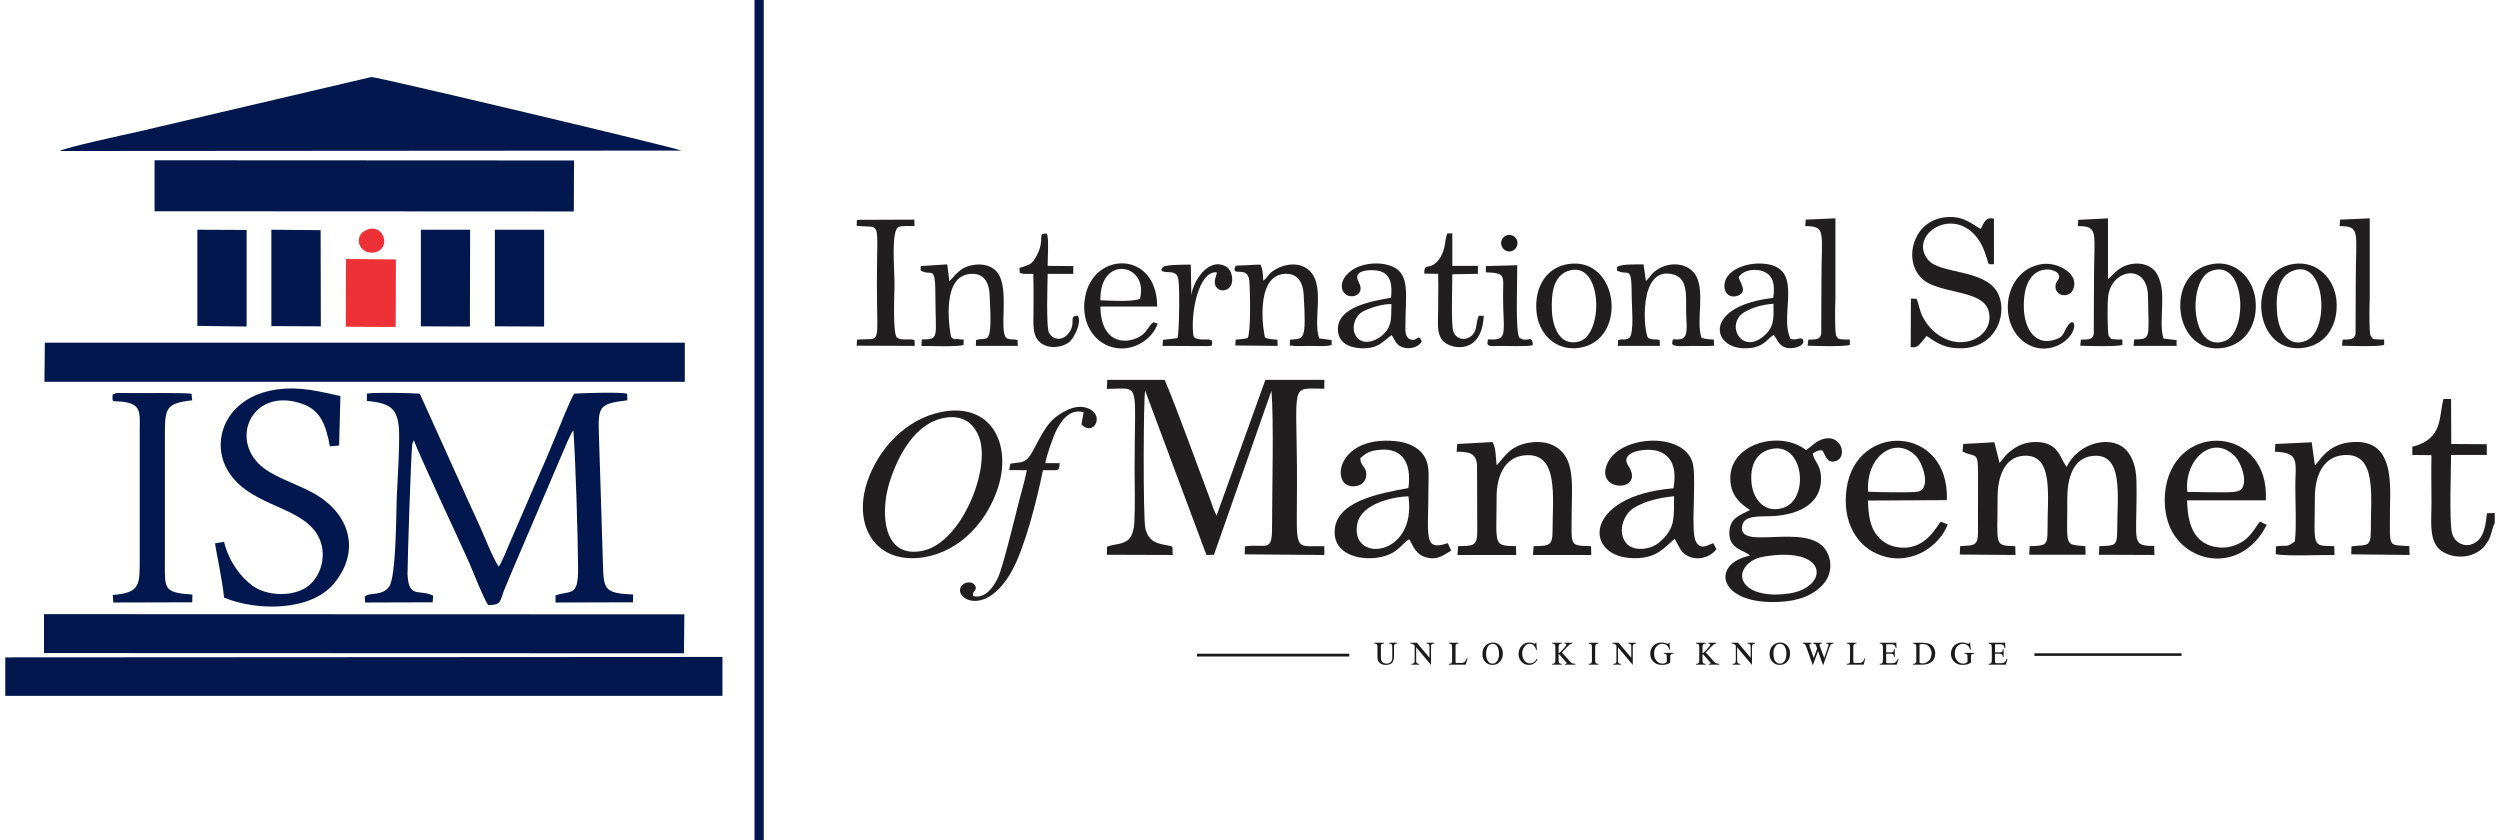 <?xml version="1.0" encoding="UTF-8"?>
<!DOCTYPE svg PUBLIC "-//W3C//DTD SVG 1.1//EN" "http://www.w3.org/Graphics/SVG/1.1/DTD/svg11.dtd">
<!-- Creator: CorelDRAW 2020 (64-Bit) -->
<svg xmlns="http://www.w3.org/2000/svg" xml:space="preserve" width="250px" height="84px" version="1.1" style="shape-rendering:geometricPrecision; text-rendering:geometricPrecision; image-rendering:optimizeQuality; fill-rule:evenodd; clip-rule:evenodd"
viewBox="0 0 115.73 39.05"
 xmlns:xlink="http://www.w3.org/1999/xlink"
 xmlns:xodm="http://www.corel.com/coreldraw/odm/2003">
 <defs>
  <style type="text/css">
   <![CDATA[
    .fil0 {fill:#01174D}
    .fil3 {fill:#1A1A1A}
    .fil5 {fill:#1A1A1A}
    .fil2 {fill:#201E1F}
    .fil1 {fill:#EC3237}
    .fil4 {fill:#1A1A1A;fill-rule:nonzero}
   ]]>
  </style>
 </defs>
 <g id="Layer_x0020_1">
  <g id="_2475161066656">
   <polygon class="fil0" points="0,32.35 33.34,32.35 33.34,30.54 0,30.56 "/>
   <polygon class="fil0" points="1.82,17.75 31.59,17.75 31.59,15.93 1.84,15.93 "/>
   <polygon class="fil0" points="1.8,30.36 31.55,30.37 31.57,28.56 1.8,28.55 "/>
   <path class="fil0" d="M2.53 7.02l28.9 -0.02c-0.2,-0.12 -14.19,-3.44 -14.41,-3.42l-10.88 2.55c-0.58,0.13 -3.33,0.72 -3.61,0.89z"/>
   <polygon class="fil0" points="6.94,9.82 26.43,9.83 26.44,7.46 6.94,7.45 "/>
   <path class="fil0" d="M16.81 18.64c1.14,0.1 1.48,0.37 1.5,1.54 0.01,0.94 -0.07,1.98 -0.11,2.92 -0.03,0.77 -0.02,3.7 -0.36,4.18 -0.2,0.27 -0.48,0.3 -0.79,0.34 -0.18,0.02 -0.22,0.02 -0.34,0.12l0.02 0.27 3.14 -0.01 0.02 -0.31c-0.64,-0.32 -1.13,0.16 -1.19,-0.98 -0.01,-0.19 0.16,-5.9 0.23,-6.1 0.04,-0.11 0.02,-0.07 0.07,-0.14 0.11,0.41 2.2,4.85 2.58,5.72 0.21,0.48 0.62,1.56 0.87,1.94 0.64,0 0.54,-0.2 0.75,-0.72 0.15,-0.36 0.3,-0.71 0.45,-1.07l2.26 -5.29c0.09,-0.2 0.36,-0.89 0.5,-1.04 0.1,1.33 0.21,4.91 0.22,6.43 0.01,1.35 -0.39,0.99 -1.05,1.24l0 0.33 3.6 -0.01 0.01 -0.36c-1.4,-0.07 -1.37,-0.24 -1.41,-1.57 -0.03,-0.97 -0.06,-1.95 -0.09,-2.92 -0.03,-0.96 -0.06,-1.9 -0.09,-2.86 -0.05,-1.4 -0.02,-1.52 1.32,-1.68l-0.01 -0.31c-0.33,-0.08 -2.03,-0.03 -2.46,0 -0.13,0.15 -0.74,1.67 -0.87,1.99 -0.27,0.67 -0.57,1.36 -0.87,2.04l-1.3 3.01c-0.09,0.2 -0.34,0.84 -0.47,1 -0.27,-0.38 -0.7,-1.5 -0.93,-1.99 -0.32,-0.69 -0.61,-1.33 -0.91,-2l-1.83 -4.05c-0.35,-0.03 -2.19,-0.07 -2.46,0l0 0.34z"/>
   <path class="fil0" d="M10.17 25.19l-0.42 0.07c0.01,0.16 0.35,1.73 0.42,2.52 1.5,0.63 4.01,0.65 5.1,-0.64 1.27,-1.52 0.77,-3.29 -0.99,-4.24 -0.66,-0.36 -1.65,-0.69 -2.2,-1.09 -1.74,-1.24 -0.68,-3.82 1.66,-3.06 0.9,0.29 1.16,0.96 1.35,2l0.43 -0.04 0.06 -2.3c-1,-0.21 -1.85,-0.46 -2.98,-0.3 -2.41,0.35 -3.12,2.48 -2.19,3.87 0.45,0.67 1.05,1.03 1.95,1.44 0.87,0.39 1.64,0.7 2.08,1.33 0.58,0.83 0.31,1.96 -0.33,2.47 -0.64,0.53 -1.9,0.52 -2.6,0.02 -0.58,-0.41 -1.12,-1.16 -1.34,-2.05z"/>
   <path class="fil0" d="M4.99 18.35c-0.02,0.39 -0.02,0.28 0.41,0.32 0.96,0.09 0.85,0.54 0.85,1.35l0 5.94c0,1.24 0.03,1.59 -1.25,1.7l0.02 0.35 3.67 -0.01 0.01 -0.36c-1.37,-0.09 -1.28,-0.27 -1.28,-1.57l0 -5.83c0,-1.26 0.03,-1.49 1.27,-1.63l-0.03 -0.3c-0.21,-0.07 -2.59,-0.02 -3.21,-0.04 -0.2,0 -0.31,-0.02 -0.46,0.08z"/>
   <polygon class="fil0" points="22.76,11.17 22.76,15.17 25.05,15.18 25.05,10.68 22.76,10.68 "/>
   <polygon class="fil0" points="12.37,15.16 14.67,15.17 14.66,10.7 12.37,10.68 "/>
   <polygon class="fil0" points="8.93,15.15 11.22,15.18 11.22,10.69 8.93,10.68 "/>
   <polygon class="fil0" points="19.32,15.17 21.6,15.18 21.61,10.68 19.32,10.68 "/>
   <polygon class="fil1" points="15.83,15.19 18.15,15.2 18.16,12.06 15.84,12.04 "/>
   <path class="fil1" d="M16.84 10.67c-0.74,0.27 -0.38,1.22 0.35,1.06 0.77,-0.18 0.41,-1.34 -0.35,-1.06z"/>
   <path class="fil2" d="M43.53 19.15c-1.67,0.33 -2.93,1.71 -3.45,3.22 -0.71,2.1 0.41,3.91 2.66,3.53 1.71,-0.3 2.92,-1.71 3.41,-3.23 0.66,-2.05 -0.34,-3.97 -2.62,-3.52zm0.01 0.3c-1.23,0.29 -2.01,1.65 -2.42,2.93 -0.46,1.41 -0.35,3.67 1.59,3.21 1.75,-0.42 3.1,-3.76 2.57,-5.24 -0.25,-0.69 -0.81,-1.12 -1.74,-0.9z"/>
   <path class="fil2" d="M51.21 18.08c1.6,-0.01 1.29,-0.45 1.29,3.67 0,0.81 0.03,1.68 -0.01,2.48 -0.01,0.37 -0.11,0.74 -0.32,0.89 -0.31,0.22 -0.65,0.16 -0.95,0.3l-0.01 0.37 3.06 0.01 -0.01 -0.38c-0.34,-0.16 -1.07,-0.01 -1.26,-0.86 -0.11,-0.5 -0.09,-6.09 -0.01,-6.4l2.85 7.64 0.35 -0.01 2.67 -7.62c0.12,1.32 0.03,4.65 0.03,6.33 0.01,1.22 -0.28,0.76 -1.26,0.9l-0.01 0.37 3.7 0.03 0 -0.41c-1.48,-0.02 -1.27,0.36 -1.27,-2.94 0,-4.78 -0.37,-4.38 1.27,-4.38l0 -0.41 -2.74 0 -2.27 6.31 -0.14 -0.31c-0.05,-0.15 -0.09,-0.26 -0.14,-0.4 -0.65,-1.72 -1.47,-4.02 -2.13,-5.6l-2.67 0 -0.02 0.42z"/>
   <path class="fil2" d="M83.71 20.92c-1.24,-0.98 -3.81,-0.26 -3.49,1.63 0.11,0.6 0.49,0.89 0.89,1.16 -0.46,0.24 -0.93,0.36 -0.96,1.01 -0.04,0.83 0.7,0.84 0.96,1.11 -1.86,0.38 -1.48,2.3 1.36,2.15 0.9,-0.04 1.6,-0.31 2.06,-0.84 0.55,-0.64 0.34,-1.61 -0.32,-1.95 -0.73,-0.37 -1.8,-0.2 -2.65,-0.21 -0.46,0 -0.97,-0.08 -0.79,-0.62 0.12,-0.37 0.7,-0.35 1.11,-0.36 1.27,0 2.58,-0.45 2.53,-1.82 -0.02,-0.6 -0.34,-0.74 -0.38,-1.1 0.13,-0.07 0.22,-0.17 0.44,-0.14 0.16,0.22 0.21,0.61 0.61,0.5 0.6,-0.17 0.28,-1.36 -0.66,-1 -0.31,0.12 -0.48,0.35 -0.71,0.48zm-1.65 4.91c-0.4,0.05 -0.72,0.11 -0.99,0.34 -0.8,0.67 -0.11,1.71 1.86,1.42 1.77,-0.26 1.9,-2.09 -0.87,-1.76zm0.01 -4.95c-0.7,0.17 -0.99,0.8 -0.88,1.66 0.1,0.7 0.61,1.32 1.43,1.08 1.28,-0.36 1.01,-3.12 -0.55,-2.74z"/>
   <path class="fil2" d="M91.02 20.64l-0.03 0.35c0.81,0.4 0.72,-0.29 0.72,2.27 0,0.49 -0.01,0.97 0,1.46 0,0.7 -0.21,0.62 -0.83,0.67l-0.02 0.39 2.59 0.02 -0.01 -0.41c-1.01,-0.03 -0.82,0 -0.82,-2.29 0,-0.91 0.31,-1.84 1.19,-1.91 1.45,-0.12 1.12,1.89 1.13,3.47 0.01,0.74 -0.13,0.7 -0.83,0.73l-0.02 0.4 2.62 0 -0.01 -0.4c-1.02,-0.09 -0.83,0.07 -0.84,-2.24 0,-0.9 0.26,-1.84 1.14,-1.95 1.5,-0.19 1.18,1.84 1.18,3.46 0,0.75 -0.12,0.7 -0.83,0.73l-0.02 0.4 2.58 0.01 -0.01 -0.42c-1.06,0 -0.82,-0.16 -0.82,-2.44 0,-0.77 0.01,-1.33 -0.37,-1.88 -0.63,-0.92 -2.33,-0.54 -2.88,0.65l-0.14 -0.22c-0.26,-0.55 -0.51,-0.97 -1.39,-0.94 -0.41,0.02 -0.73,0.16 -1,0.36 -0.36,0.26 -0.36,0.37 -0.59,0.61l-0.24 -0.96 -1.45 0.08z"/>
   <path class="fil2" d="M77.55 22.7c-4.23,0.35 -4.2,3.24 -1.82,3.25 1.07,0 1.37,-0.48 1.88,-0.9 0.23,0.4 0.3,0.72 0.76,0.86 0.52,0.15 0.97,-0.1 1.18,-0.38l-0.15 -0.28c-0.31,0.11 -0.57,0.32 -0.8,-0.06 -0.26,-0.42 0.01,-2.64 -0.13,-3.54 -0.24,-1.56 -3.26,-1.48 -3.95,-0.19 -0.76,1.44 1.77,1.47 0.93,0.19 -0.44,-0.67 0.85,-0.85 1.38,-0.68 0.7,0.23 0.87,0.87 0.72,1.73zm0.03 0.37c-0.68,0.06 -1.39,0.24 -1.87,0.54 -0.48,0.29 -0.82,1.18 -0.3,1.7 0.2,0.2 0.57,0.25 0.93,0.17 0.35,-0.08 0.54,-0.24 0.74,-0.44 0.55,-0.56 0.49,-1.04 0.5,-1.97z"/>
   <path class="fil2" d="M62.99 21.3c0.25,-0.2 0.35,-0.31 0.74,-0.37 1.12,-0.18 1.67,0.46 1.5,1.76 -1.38,0.25 -3.46,0.62 -3.43,2.08 0.03,1.27 1.84,1.4 2.67,0.94 0.38,-0.21 0.51,-0.47 0.79,-0.64 0.13,0.16 0.14,0.3 0.29,0.49 0.1,0.14 0.24,0.27 0.47,0.34 0.59,0.18 0.87,-0.13 1.2,-0.3l-0.16 -0.35c-1.15,0.39 -0.9,-0.29 -0.9,-2.53 0,-0.62 0.08,-1.13 -0.24,-1.58 -0.22,-0.32 -0.68,-0.57 -1.26,-0.63 -2.98,-0.31 -3.1,2.46 -1.76,2.06 0.22,-0.06 0.39,-0.28 0.37,-0.55 -0.02,-0.36 -0.25,-0.31 -0.28,-0.72zm2.24 1.77c-0.74,0.03 -2.16,0.34 -2.37,1.25 -0.41,1.88 2.78,1.61 2.37,-1.25z"/>
   <path class="fil2" d="M90.3 24.38l-0.32 -0.13c-0.18,0.16 -0.73,1.46 -2.11,1.17 -0.47,-0.09 -0.82,-0.42 -0.99,-0.73 -0.23,-0.4 -0.27,-0.92 -0.29,-1.42l3.67 -0.02c0.13,-3.5 -4.22,-3.66 -4.66,-0.54 -0.22,1.55 0.48,2.73 1.6,3.11 1.45,0.51 2.75,-0.48 3.1,-1.44zm-3.7 -1.52c0.39,0.02 1.97,0.05 2.29,0 0.67,-0.12 0.25,-1.32 -0.05,-1.64 -0.95,-1.01 -2.36,-0.02 -2.24,1.64z"/>
   <path class="fil2" d="M105.13 24.4l-0.31 -0.15c-0.15,0.14 -0.36,0.61 -0.76,0.89 -0.35,0.24 -0.83,0.39 -1.35,0.28 -0.97,-0.2 -1.26,-1.05 -1.28,-2.16l3.66 0c0.18,-3.45 -4.16,-3.73 -4.66,-0.56 -0.11,0.72 0,1.46 0.3,2.01 0.89,1.6 3.31,1.85 4.4,-0.31zm-3.69 -1.53c0.49,-0.01 1.91,0.06 2.29,-0.02 0.66,-0.13 0.24,-1.31 -0.06,-1.62 -1.04,-1.1 -2.4,0.14 -2.23,1.64z"/>
   <path class="fil2" d="M67.5 20.64l-0.03 0.36c0.53,0.01 0.9,0.03 0.95,0.6l0.01 3.12c0,0.7 -0.24,0.65 -0.89,0.67l-0.03 0.41 2.73 0 -0.01 -0.41c-1.07,-0.03 -0.91,0.01 -0.9,-2.3 0,-0.98 0.39,-1.83 1.28,-1.92 1.63,-0.18 1.32,1.94 1.32,3.49 0.01,0.73 -0.19,0.72 -0.88,0.73l-0.03 0.41 2.71 0 -0.01 -0.41c-1.05,-0.03 -0.9,0.01 -0.9,-1.65 0,-0.79 0.1,-1.72 -0.21,-2.38 -0.28,-0.58 -0.89,-0.92 -1.77,-0.78 -0.93,0.15 -1.17,0.72 -1.51,1.05 -0.04,-0.34 -0.03,-0.81 -0.19,-1.08l-1.64 0.09z"/>
   <path class="fil2" d="M105.53 20.64l-0.02 0.36c1.18,0.03 0.95,0.5 0.95,1.61 0,0.76 0.06,1.83 -0.02,2.56 -0.45,0.33 -0.34,0.14 -0.88,0.23l-0.01 0.36c0.41,0.11 2.17,0.03 2.73,0.04l-0.01 -0.41c-1.06,-0.03 -0.92,0.1 -0.9,-2.29 0,-0.84 0.3,-1.84 1.3,-1.94 1.61,-0.16 1.29,1.89 1.3,3.5 0,0.83 -0.2,0.64 -0.9,0.74l-0.01 0.37 2.71 0.03 -0.01 -0.41c-1.02,-0.08 -0.9,0.14 -0.9,-1.65 0,-1.15 0.28,-3.51 -1.98,-3.16 -0.35,0.05 -0.68,0.21 -0.9,0.39 -0.36,0.3 -0.45,0.52 -0.61,0.66l-0.15 -1.07 -1.69 0.08z"/>
   <path class="fil2" d="M72.69 12.27c-1.02,0.14 -1.6,1.04 -1.51,2.19 0.08,1.03 0.87,1.88 2,1.71 2.26,-0.35 1.85,-4.22 -0.49,-3.9zm0.05 0.3c-0.75,0.19 -0.88,1.01 -0.84,1.89 0.04,0.78 0.38,1.64 1.25,1.42 1.17,-0.3 1.11,-3.71 -0.41,-3.31z"/>
   <path class="fil2" d="M102.57 12.28c-2.27,0.43 -1.76,4.34 0.61,3.88 0.97,-0.19 1.57,-1.09 1.42,-2.28 -0.13,-0.96 -0.93,-1.81 -2.03,-1.6zm-0.03 0.32c-1.12,0.42 -0.95,3.86 0.65,3.25 1.09,-0.42 0.97,-3.87 -0.65,-3.25z"/>
   <path class="fil2" d="M106.38 12.27c-2.26,0.33 -1.89,4.3 0.53,3.89 0.97,-0.16 1.57,-1.05 1.46,-2.22 -0.1,-0.99 -0.9,-1.83 -1.99,-1.67zm-0.09 0.34c-0.71,0.32 -0.74,1.29 -0.67,2.02 0.07,0.71 0.48,1.56 1.34,1.21 1.13,-0.46 0.92,-3.93 -0.67,-3.23z"/>
   <path class="fil2" d="M88.85 13.89l-0.26 -0.01 -0.01 2.26c0.36,0.02 0.32,-0.03 0.74,-0.52 0.49,0.33 0.86,0.6 1.69,0.57 1.64,-0.08 2.12,-1.77 1.57,-2.65 -0.65,-1.03 -2.65,-0.8 -3.19,-1.46 -0.9,-1.08 0.96,-2.44 2.15,-1.18 0.3,0.32 0.46,0.71 0.59,1.14 0.08,0.28 0.04,0.25 0.32,0.24l0 -2.12c-0.25,-0.02 -0.37,-0.07 -0.61,0.48 -0.41,-0.19 -0.79,-0.66 -1.73,-0.53 -0.65,0.1 -1.1,0.5 -1.31,1.01 -0.29,0.69 -0.14,1.39 0.28,1.81 0.75,0.76 2.84,0.5 3.12,1.52 0.19,0.71 -0.3,1.23 -0.84,1.39 -0.94,0.28 -1.82,-0.34 -2.21,-1.09 -0.16,-0.29 -0.18,-0.6 -0.3,-0.86z"/>
   <path class="fil2" d="M115.73 24.32l0 -0.47 -0.36 0.01c-0.06,0.53 -0.12,1.04 -0.48,1.32 -0.46,0.35 -1.04,0.09 -1.15,-0.42 -0.13,-0.58 -0.04,-2.86 -0.04,-3.61l1.66 0 0 -0.5 -1.65 -0.01 -0.01 -2.09 -0.35 0c-0.23,0.76 0.02,1.85 -1.45,2.22l0 0.38 0.89 0.01c-0.02,0.75 0,1.52 0,2.26 0,0.69 -0.11,1.53 0.27,2.01 0.32,0.4 1.11,0.6 1.74,0.3 0.29,-0.14 0.44,-0.29 0.6,-0.54 0.19,-0.3 0.19,-0.61 0.33,-0.87z"/>
   <path class="fil2" d="M64.42 13.84c-0.97,0.17 -2.49,0.45 -2.47,1.48 0.01,0.6 0.51,0.85 1.09,0.87 0.83,0.02 0.97,-0.31 1.41,-0.61 0.18,0.25 0.2,0.49 0.57,0.58 0.36,0.1 0.75,-0.08 0.83,-0.3 -0.19,-0.4 -0.19,0.06 -0.55,-0.09 -0.24,-0.1 -0.21,-0.42 -0.21,-0.66 0,-1.44 0.27,-2.47 -0.77,-2.78 -0.49,-0.15 -1.09,-0.09 -1.51,0.11 -0.32,0.15 -0.82,0.57 -0.64,1.06 0.2,0.5 1.12,0.28 0.75,-0.38 -0.37,-0.66 0.78,-0.59 1.01,-0.51 0.47,0.16 0.56,0.63 0.49,1.23zm0.02 0.3c-0.39,-0.03 -1.06,0.19 -1.36,0.36 -0.37,0.22 -0.56,0.87 -0.21,1.22 0.36,0.38 0.99,0.05 1.23,-0.21 0.38,-0.4 0.32,-0.74 0.34,-1.37z"/>
   <path class="fil2" d="M80.58 12.89c0.21,-0.35 0.82,-0.44 1.22,-0.24 0.41,0.2 0.47,0.62 0.39,1.2 -3.2,0.36 -2.9,2.29 -1.39,2.34 0.3,0.01 0.59,-0.03 0.82,-0.16 0.28,-0.15 0.36,-0.32 0.59,-0.46 0.18,0.21 0.23,0.54 0.66,0.61 0.29,0.04 0.86,-0.1 0.69,-0.42 -0.17,-0.09 -0.23,0.07 -0.56,0 -0.6,-1.17 0.79,-3.51 -1.49,-3.51 -0.73,0.01 -1.49,0.35 -1.58,0.92 -0.07,0.41 0.21,0.73 0.63,0.57 0.44,-0.18 0.1,-0.57 0.02,-0.85zm1.62 1.23c-0.5,0.04 -0.96,0.16 -1.35,0.39 -0.94,0.57 -0.08,2.11 1.01,1.01 0.38,-0.38 0.35,-0.78 0.34,-1.4z"/>
   <path class="fil2" d="M96.37 10.22l-0.02 0.29c0.99,0.01 0.75,0.26 0.75,2.55l-0.01 2.47c-0.07,0.3 -0.32,0.24 -0.6,0.26l-0.03 0.28c0.2,0.01 1.75,0.06 1.96,-0.04 -0.01,-0.35 0.07,-0.22 -0.28,-0.25 -0.24,-0.03 -0.23,0.03 -0.36,-0.18 -0.06,-0.24 -0.06,-1.52 -0.02,-1.83 0.15,-1.26 1.82,-1.57 1.85,-0.01 0.04,2.04 0.14,2 -0.64,2.02l-0.03 0.3 2 0 0 -0.27 -0.61 -0.07c-0.26,-0.89 0.21,-2.2 -0.33,-3.05 -0.2,-0.31 -0.64,-0.52 -1.19,-0.41 -0.63,0.13 -0.83,0.54 -1.06,0.69l0 -2.82 -1.38 0.07z"/>
   <path class="fil2" d="M108.54 10.21l-0.02 0.3c0.99,0.01 0.75,0.26 0.75,2.55l-0.01 2.47c-0.07,0.3 -0.32,0.24 -0.6,0.26l-0.03 0.28c0.2,0.01 1.75,0.06 1.96,-0.04 -0.01,-0.35 0.07,-0.22 -0.28,-0.25 -0.24,-0.03 -0.23,0.03 -0.35,-0.18 -0.02,-0.04 -0.03,-0.12 -0.03,-0.22l-0.01 0 0 -0.06c-0.02,-0.41 -0.02,-1.08 0,-1.42l0 -3.75 -1.38 0.06z"/>
   <path class="fil2" d="M53.57 15.04l-0.2 -0.06c-0.19,0.13 -0.27,0.41 -0.53,0.6 -0.63,0.46 -1.91,0.47 -1.93,-1.33l2.64 0c-0.01,-2.63 -2.98,-2.57 -3.35,-0.44 -0.2,1.09 0.32,1.97 1.08,2.27 1.03,0.41 2.07,-0.3 2.29,-1.04zm-2.66 -1.08c0.47,0.02 1.51,0.08 1.84,-0.07 0.42,-1.64 -1.88,-2.08 -1.84,0.07z"/>
   <path class="fil2" d="M46.72 21.56l-0.05 0.29 0.82 0.01c-0.1,0.52 -0.29,1.14 -0.42,1.67 -0.16,0.64 -0.7,2.84 -0.91,3.3 -0.18,0.4 -0.59,1.03 -1.16,0.88 -0.09,-0.23 0.24,-0.26 0.07,-0.51 -0.11,-0.17 -0.42,-0.16 -0.56,-0.02 -0.59,0.53 1,1.67 2.28,-0.63 0.61,-1.09 1.17,-3.31 1.45,-4.69 0.77,-0.02 0.74,0.09 0.78,-0.33l-0.67 0c0.06,-0.37 0.36,-1.22 0.52,-1.54 0.21,-0.4 0.6,-1.02 1.26,-0.82l-0.1 0.56c0.53,0.57 1.09,-0.37 0.37,-0.72 -0.59,-0.29 -1.26,0.14 -1.58,0.39 -0.64,0.51 -0.95,1.56 -1.28,1.9 -0.24,0.26 -0.44,0.17 -0.82,0.26z"/>
   <path class="fil2" d="M74.93 12.41l-0.01 0.16c0.54,0.31 0.69,-0.36 0.69,1.24 0,0.43 0.12,1.61 -0.1,1.89 -0.23,0.14 -0.31,0.04 -0.53,0.11l-0.02 0.27 1.96 0 -0.01 -0.27c-0.2,-0.07 -0.31,0.02 -0.53,-0.1 -0.21,-0.17 -0.51,-3.45 1.2,-2.94 0.62,0.19 0.56,0.94 0.56,1.64 0,0.69 0.14,1.25 -0.24,1.35 -0.37,0.08 -0.37,-0.12 -0.41,0.21 0.03,0.18 0.66,0.11 0.94,0.11 0.33,0 0.68,0.02 1.01,-0.01l-0.01 -0.28c-0.21,-0.01 -0.41,-0.03 -0.57,-0.08 -0.29,-0.77 0.22,-2.28 -0.34,-3.01 -0.41,-0.52 -1.26,-0.54 -1.83,-0.09 -0.22,0.18 -0.23,0.29 -0.42,0.45l-0.11 -0.77c-0.34,0.01 -0.99,-0.03 -1.23,0.12z"/>
   <path class="fil2" d="M42.56 12.37l-0.01 0.2c0.51,0.32 0.69,-0.35 0.69,1.19 0,1.93 0.21,2.02 -0.63,2.02l-0.02 0.3c0.26,0 1.75,0.06 1.96,-0.05 -0.01,-0.36 0.08,-0.21 -0.22,-0.26 -0.22,-0.03 -0.19,0.06 -0.36,-0.1 -0.01,-0.02 -0.56,-2.76 0.84,-2.93 0.67,-0.08 0.92,0.36 0.95,0.96 0.14,2.56 -0.1,1.92 -0.63,2.11l-0.01 0.27 1.95 0 -0.01 -0.27c-0.2,-0.07 -0.31,0.02 -0.53,-0.1 -0.34,-0.4 0.16,-2.24 -0.39,-3.02 -0.23,-0.32 -0.7,-0.48 -1.25,-0.35 -0.54,0.12 -0.71,0.46 -1,0.73l-0.1 -0.78 -1.23 0.08z"/>
   <path class="fil2" d="M57.76 15.71c-0.15,0.05 -0.36,0.06 -0.56,0.08l-0.02 0.27 1.97 0.02 -0.01 -0.29c-0.22,-0.01 -0.42,-0.03 -0.57,-0.09 -0.08,-0.19 -0.49,-2.78 0.82,-2.96 0.66,-0.09 0.94,0.36 0.97,0.96 0.13,2.2 0.01,2.03 -0.63,2.09l-0.02 0.27c0.32,0.05 0.65,0.02 0.96,0.02 0.31,0 0.82,0.04 0.99,-0.05l0 -0.22 -0.58 -0.08c-0.29,-0.83 0.24,-2.31 -0.36,-3.05 -0.43,-0.54 -1.27,-0.47 -1.83,-0.05 -0.19,0.14 -0.26,0.34 -0.41,0.41 -0.01,-0.24 -0.02,-0.55 -0.13,-0.74 -0.21,0 -0.42,0.02 -0.63,0.03 -0.45,0.03 -0.53,-0.04 -0.57,0.14 -0.07,0.39 0.64,-0.16 0.69,0.65 0.03,0.5 0.07,2.28 -0.08,2.59z"/>
   <path class="fil2" d="M39.58 10.5c1.18,0.12 0.94,-0.4 0.94,2.67 0,3.03 0.24,2.52 -0.92,2.62l-0.02 0.28 2.7 0.01 -0.01 -0.27c-0.28,-0.09 -0.56,0.05 -0.81,-0.11 -0.22,-0.17 -0.12,-2.11 -0.12,-2.48 0,-0.7 -0.17,-2.51 0.19,-2.67 0.15,-0.06 0.56,-0.04 0.74,-0.04l-0.01 -0.3 -2.67 0.01 -0.01 0.28z"/>
   <path class="fil2" d="M54.49 15.72l-0.67 0.08 -0.02 0.28 2.07 0.01c0.37,-0.04 0.16,0.03 0.24,-0.12 -0.03,-0.19 0.02,-0.12 -0.13,-0.18 -0.11,-0.04 -0.61,0.07 -0.74,-0.16 -0.16,-0.95 0.21,-3.06 1.08,-2.97 0,0.17 -0.15,0.35 -0.07,0.6 0.07,0.2 0.32,0.31 0.55,0.19 0.38,-0.19 0.26,-0.89 -0.05,-1.06 -0.83,-0.46 -1.55,0.72 -1.61,1.34l-0.03 -1.43c-0.22,0.01 -1.15,-0.01 -1.28,0.11 -0.29,0.27 0.24,0.23 0.39,0.25 0.21,0.04 0.29,0.14 0.32,0.37 0.06,0.38 0.04,2.46 -0.05,2.69z"/>
   <path class="fil2" d="M47.16 12.68c0.16,0.08 0.4,0.05 0.63,0.05 0.02,0.57 0.01,1.16 0.01,1.73 0,0.57 -0.07,1.13 0.3,1.45 0.36,0.32 0.98,0.27 1.34,0.01 0.25,-0.19 0.6,-0.9 0.43,-1.24 -0.5,-0.01 -0.02,0.35 -0.48,0.86 -0.29,0.33 -0.72,0.25 -0.88,-0.1 -0.12,-0.28 -0.06,-2.24 -0.05,-2.71l1.19 0 0 -0.36 -1.19 -0.01c-0.01,-0.33 0.07,-1.28 -0.04,-1.5 -0.49,-0.02 -0.05,0.22 -0.47,1.02 -0.24,0.45 -0.34,0.4 -0.62,0.52 -0.25,0.1 -0.17,-0.06 -0.17,0.28z"/>
   <path class="fil2" d="M65.97 12.72l0.64 0.01c0.02,0.57 0,1.16 0,1.73 0,0.58 -0.09,1.1 0.28,1.44 0.39,0.35 1.76,0.57 1.84,-1.22l-0.23 0c-0.16,0.38 -0.05,0.7 -0.35,0.94 -0.33,0.26 -0.74,0.12 -0.84,-0.24 -0.1,-0.35 -0.04,-2.12 -0.04,-2.63l1.19 -0.02 0 -0.37 -1.19 0 0 -1.51 -0.23 0c-0.13,0.25 -0.06,0.7 -0.33,1.12 -0.45,0.7 -0.77,0.16 -0.74,0.75z"/>
   <path class="fil2" d="M94.67 12.28c-1.7,0.26 -2.07,2.59 -0.89,3.56 1.06,0.86 2.33,0.02 2.4,-0.65 0.02,-0.18 -0.08,-0.33 -0.27,-0.09 -0.25,0.33 -0.16,0.59 -0.73,0.72 -0.86,0.21 -1.31,-0.59 -1.34,-1.47 -0.07,-2.16 1.4,-1.94 1.6,-1.62 0.13,0.22 -0.08,0.29 -0.12,0.5 -0.1,0.5 0.56,0.67 0.78,0.28 0.4,-0.71 -0.63,-1.36 -1.43,-1.23z"/>
   <path class="fil2" d="M68.83 12.66c0.95,0.03 0.8,0.16 0.8,1.1 0,1.51 0.21,1.98 -0.39,2.02 -0.37,0.02 -0.3,-0.09 -0.34,0.19 0.03,0.16 0.31,0.12 0.46,0.11 0.43,0 1.35,0.04 1.65,-0.03 -0.01,-0.55 -0.25,-0.08 -0.62,-0.35 -0.2,-0.24 -0.09,-2.81 -0.1,-3.37l-1.46 0.04 0 0.29z"/>
   <path class="fil3" d="M69.92 10.92c0.21,0 0.38,0.17 0.38,0.38 0,0.21 -0.17,0.39 -0.38,0.39 -0.21,0 -0.38,-0.18 -0.38,-0.39 0,-0.21 0.17,-0.38 0.38,-0.38z"/>
   <path class="fil2" d="M83.7 10.21l-0.02 0.3c0.99,0.01 0.75,0.26 0.75,2.55l-0.01 2.47c-0.07,0.3 -0.32,0.24 -0.6,0.26l-0.03 0.28c0.2,0.01 1.75,0.06 1.96,-0.04 -0.01,-0.35 0.07,-0.22 -0.28,-0.25 -0.24,-0.03 -0.23,0.03 -0.36,-0.18 -0.01,-0.04 -0.02,-0.12 -0.03,-0.22l0 0 0 -0.06c-0.02,-0.41 -0.02,-1.08 0,-1.42l0 -3.75 -1.38 0.06z"/>
   <polygon class="fil0" points="35.26,0 34.83,0 34.83,39.05 35.26,39.05 "/>
   <path class="fil4" d="M64.56 30.1l0 0.42c0,0.08 -0.01,0.14 -0.03,0.18 -0.02,0.08 -0.07,0.13 -0.14,0.17 -0.07,0.03 -0.14,0.04 -0.21,0.04 -0.13,0 -0.23,-0.03 -0.3,-0.11 -0.05,-0.04 -0.07,-0.09 -0.08,-0.15 -0.01,-0.02 -0.01,-0.07 -0.01,-0.13l0 -0.42c0,-0.06 0,-0.09 -0.01,-0.11 -0.01,-0.04 -0.06,-0.07 -0.12,-0.07l-0.02 0 0 -0.04 0.45 0 0 0.04 -0.01 0c-0.05,0 -0.08,0.01 -0.1,0.03 -0.02,0.02 -0.03,0.04 -0.03,0.06 0,0.02 0,0.04 0,0.09l0 0.42c0,0.06 0,0.11 0.01,0.14 0.01,0.06 0.04,0.11 0.08,0.14 0.05,0.03 0.11,0.05 0.17,0.05 0.06,0 0.11,-0.01 0.15,-0.04 0.06,-0.03 0.09,-0.08 0.11,-0.14 0.01,-0.02 0.01,-0.08 0.01,-0.16l0 -0.41c0,-0.06 0,-0.09 -0.01,-0.11 -0.01,-0.04 -0.05,-0.07 -0.12,-0.07l-0.01 0 0 -0.04 0.36 0 0 0.04 -0.01 0c-0.04,0 -0.08,0.01 -0.1,0.03 -0.01,0.02 -0.02,0.04 -0.03,0.06 0,0.02 0,0.04 0,0.09zm1.72 0.81l-0.69 -0.82 0 0.59c0,0.06 0,0.09 0.01,0.11 0.01,0.04 0.05,0.07 0.12,0.07l0.01 0 0 0.04 -0.36 0 0 -0.04 0.02 0c0.04,0 0.07,-0.01 0.09,-0.03 0.02,-0.02 0.03,-0.04 0.04,-0.06 0,-0.02 0,-0.04 0,-0.09l0 -0.67c-0.03,-0.04 -0.07,-0.06 -0.11,-0.08 -0.02,-0.01 -0.05,-0.01 -0.09,-0.01l0 -0.04 0.3 0 0.59 0.7 0 -0.48c0,-0.06 0,-0.09 -0.01,-0.11 -0.01,-0.04 -0.05,-0.07 -0.12,-0.07l-0.01 0 0 -0.04 0.36 0 0 0.04 -0.02 0c-0.04,0 -0.07,0.01 -0.1,0.03 -0.01,0.02 -0.02,0.04 -0.03,0.06 0,0.02 0,0.04 0,0.09l0 0.81zm1.7 -0.3l-0.09 0.29 -0.78 0 0 -0.04 0.02 0c0.04,0 0.07,-0.01 0.1,-0.03 0.01,-0.02 0.02,-0.04 0.03,-0.06 0,-0.02 0,-0.04 0,-0.09l0 -0.58c0,-0.06 0,-0.09 -0.01,-0.11 -0.01,-0.04 -0.06,-0.07 -0.12,-0.07l-0.02 0 0 -0.04 0.45 0 0 0.04 -0.01 0c-0.05,0 -0.08,0.01 -0.1,0.03 -0.02,0.02 -0.03,0.04 -0.03,0.06 0,0.02 0,0.04 0,0.09l0 0.61c0,0.04 0,0.07 0,0.08 0.01,0.01 0.02,0.02 0.03,0.03 0.01,0 0.03,0 0.06,0l0.1 0c0.08,0 0.13,0 0.16,-0.01 0.08,-0.02 0.13,-0.09 0.16,-0.2l0.05 0zm1.18 -0.74c0.08,0 0.16,0.02 0.24,0.07 0.14,0.1 0.22,0.25 0.22,0.44 0,0.16 -0.05,0.29 -0.15,0.39 -0.04,0.05 -0.09,0.08 -0.15,0.11 -0.06,0.02 -0.12,0.03 -0.19,0.03 -0.09,0 -0.18,-0.02 -0.26,-0.08 -0.08,-0.06 -0.14,-0.13 -0.17,-0.23 -0.02,-0.06 -0.03,-0.13 -0.03,-0.2 0,-0.16 0.04,-0.29 0.14,-0.38 0.04,-0.05 0.1,-0.09 0.16,-0.11 0.06,-0.03 0.12,-0.04 0.19,-0.04zm-0.01 0.06c-0.07,0 -0.12,0.02 -0.17,0.06 -0.05,0.05 -0.09,0.11 -0.11,0.19 -0.02,0.07 -0.03,0.14 -0.03,0.21 0,0.13 0.02,0.24 0.08,0.33 0.02,0.04 0.05,0.07 0.09,0.1 0.04,0.02 0.08,0.03 0.13,0.03 0.07,0 0.12,-0.02 0.17,-0.07 0.05,-0.04 0.09,-0.11 0.11,-0.2 0.02,-0.05 0.02,-0.12 0.02,-0.18 0,-0.14 -0.02,-0.25 -0.07,-0.33 -0.05,-0.09 -0.12,-0.14 -0.22,-0.14zm2.03 -0.06c0,0.02 0,0.04 0,0.05 0,0.11 0.01,0.21 0.03,0.28l-0.04 0.01c-0.02,-0.06 -0.04,-0.11 -0.07,-0.15 -0.05,-0.09 -0.13,-0.13 -0.23,-0.13 -0.1,0 -0.18,0.04 -0.24,0.12 -0.07,0.09 -0.11,0.2 -0.11,0.33 0,0.1 0.02,0.18 0.06,0.26 0.03,0.06 0.07,0.12 0.13,0.15 0.05,0.03 0.1,0.05 0.17,0.05 0.13,0 0.24,-0.07 0.31,-0.21l0.04 0.03c-0.03,0.06 -0.07,0.11 -0.12,0.15 -0.08,0.07 -0.17,0.1 -0.28,0.1 -0.1,0 -0.19,-0.03 -0.27,-0.08 -0.08,-0.06 -0.14,-0.14 -0.18,-0.24 -0.02,-0.06 -0.03,-0.12 -0.03,-0.18 0,-0.08 0.01,-0.15 0.04,-0.22 0.04,-0.1 0.1,-0.18 0.19,-0.24 0.08,-0.06 0.17,-0.08 0.26,-0.08 0.06,0 0.14,0.01 0.21,0.04 0.02,0.01 0.04,0.02 0.05,0.02 0.02,0 0.03,-0.01 0.03,-0.02 0.01,-0.01 0.01,-0.02 0.01,-0.04l0.04 0zm1.67 0.01l0 0.04c-0.04,0 -0.08,0.01 -0.12,0.04 -0.02,0.02 -0.08,0.07 -0.16,0.15l-0.03 0.04 -0.18 0.18 0.38 0.42c0.04,0.05 0.08,0.08 0.12,0.09 0.04,0.01 0.08,0.02 0.12,0.02 0,0 0.01,0 0.01,0l0 0.04 -0.49 0 0 -0.04c0.02,0 0.04,0 0.06,0 0.02,-0.01 0.03,-0.02 0.03,-0.04 0,-0.01 -0.01,-0.02 -0.03,-0.04l-0.31 -0.35c-0.01,-0.01 -0.03,-0.02 -0.04,-0.02l0 0.27c0,0.06 0.01,0.09 0.01,0.11 0.02,0.04 0.06,0.07 0.13,0.07l0.01 0 0 0.04 -0.45 0 0 -0.04 0.02 0c0.04,0 0.07,-0.01 0.09,-0.03 0.02,-0.02 0.03,-0.04 0.04,-0.06 0,-0.02 0,-0.04 0,-0.09l0 -0.58c0,-0.06 -0.01,-0.09 -0.01,-0.11 -0.02,-0.04 -0.06,-0.07 -0.12,-0.07l-0.02 0 0 -0.04 0.45 0 0 0.04 -0.01 0c-0.05,0 -0.08,0.01 -0.1,0.03 -0.02,0.02 -0.03,0.04 -0.03,0.06 -0.01,0.02 -0.01,0.04 -0.01,0.09l0 0.26c0.02,0 0.04,-0.01 0.06,-0.03 0.02,-0.02 0.06,-0.06 0.1,-0.1 0.07,-0.07 0.12,-0.13 0.16,-0.18 0.03,-0.03 0.04,-0.06 0.04,-0.08 0,-0.02 -0.01,-0.03 -0.02,-0.04 -0.01,0 -0.03,-0.01 -0.07,-0.01l0 -0.04 0.37 0zm1.06 0.22l0 0.58c0,0.06 0.01,0.09 0.01,0.11 0.02,0.04 0.06,0.07 0.13,0.07l0.01 0 0 0.04 -0.45 0 0 -0.04 0.02 0c0.04,0 0.07,-0.01 0.09,-0.03 0.02,-0.02 0.03,-0.04 0.04,-0.06 0,-0.02 0,-0.04 0,-0.09l0 -0.58c0,-0.06 0,-0.09 -0.01,-0.11 -0.02,-0.04 -0.06,-0.07 -0.12,-0.07l-0.02 0 0 -0.04 0.45 0 0 0.04 -0.01 0c-0.05,0 -0.08,0.01 -0.1,0.03 -0.02,0.02 -0.03,0.04 -0.03,0.06 0,0.02 -0.01,0.04 -0.01,0.09zm1.75 0.81l-0.69 -0.82 0 0.59c0,0.06 0,0.09 0.01,0.11 0.01,0.04 0.05,0.07 0.12,0.07l0.01 0 0 0.04 -0.36 0 0 -0.04 0.02 0c0.04,0 0.07,-0.01 0.1,-0.03 0.01,-0.02 0.02,-0.04 0.03,-0.06 0,-0.02 0,-0.04 0,-0.09l0 -0.67c-0.03,-0.04 -0.06,-0.06 -0.1,-0.08 -0.03,-0.01 -0.06,-0.01 -0.09,-0.01l0 -0.04 0.29 0 0.59 0.7 0 -0.48c0,-0.06 0,-0.09 -0.01,-0.11 -0.01,-0.04 -0.05,-0.07 -0.12,-0.07l-0.01 0 0 -0.04 0.36 0 0 0.04 -0.02 0c-0.04,0 -0.07,0.01 -0.09,0.03 -0.02,0.02 -0.03,0.04 -0.04,0.06 0,0.02 0,0.04 0,0.09l0 0.81zm1.72 -1.04c-0.01,0.02 -0.01,0.04 -0.01,0.06 0,0.1 0.01,0.19 0.03,0.27l-0.04 0c-0.01,-0.05 -0.04,-0.11 -0.07,-0.15 -0.03,-0.04 -0.07,-0.07 -0.11,-0.09 -0.05,-0.02 -0.09,-0.03 -0.15,-0.03 -0.08,0 -0.15,0.02 -0.21,0.07 -0.11,0.08 -0.17,0.21 -0.17,0.38 0,0.09 0.01,0.17 0.05,0.25 0.04,0.07 0.09,0.13 0.16,0.17 0.06,0.04 0.12,0.05 0.19,0.05 0.06,0 0.12,-0.02 0.17,-0.06 0.02,-0.01 0.02,-0.02 0.02,-0.04l0 -0.19c0,-0.05 0,-0.09 -0.01,-0.11 -0.01,-0.04 -0.05,-0.06 -0.12,-0.06l-0.01 0 0 -0.04 0.45 0 0 0.04 -0.02 0c-0.04,0 -0.08,0.01 -0.1,0.03 -0.01,0.01 -0.02,0.03 -0.03,0.06 0,0.01 0,0.04 0,0.08l0 0.25c-0.06,0.03 -0.11,0.05 -0.15,0.07 -0.07,0.02 -0.15,0.03 -0.23,0.03 -0.16,0 -0.28,-0.04 -0.38,-0.13 -0.11,-0.1 -0.17,-0.23 -0.17,-0.39 0,-0.16 0.06,-0.29 0.16,-0.38 0.05,-0.05 0.1,-0.08 0.16,-0.1 0.06,-0.03 0.13,-0.04 0.21,-0.04 0.07,0 0.14,0.01 0.22,0.04 0.03,0.01 0.06,0.02 0.07,0.02 0.02,0 0.04,-0.02 0.05,-0.06l0.04 0zm2.16 0.01l0 0.04c-0.04,0 -0.08,0.01 -0.12,0.04 -0.02,0.02 -0.08,0.07 -0.16,0.15l-0.03 0.04 -0.18 0.18 0.38 0.42c0.04,0.05 0.09,0.08 0.13,0.09 0.03,0.01 0.07,0.02 0.11,0.02 0,0 0.01,0 0.01,0l0 0.04 -0.49 0 0 -0.04c0.02,0 0.04,0 0.06,0 0.02,-0.01 0.03,-0.02 0.03,-0.04 0,-0.01 -0.01,-0.02 -0.03,-0.04l-0.31 -0.35c-0.01,-0.01 -0.03,-0.02 -0.04,-0.02l0 0.27c0,0.06 0.01,0.09 0.01,0.11 0.02,0.04 0.06,0.07 0.13,0.07l0.01 0 0 0.04 -0.45 0 0 -0.04 0.02 0c0.04,0 0.07,-0.01 0.09,-0.03 0.02,-0.02 0.03,-0.04 0.04,-0.06 0,-0.02 0,-0.04 0,-0.09l0 -0.58c0,-0.06 0,-0.09 -0.01,-0.11 -0.02,-0.04 -0.06,-0.07 -0.12,-0.07l-0.02 0 0 -0.04 0.45 0 0 0.04 -0.01 0c-0.05,0 -0.08,0.01 -0.1,0.03 -0.02,0.02 -0.03,0.04 -0.03,0.06 -0.01,0.02 -0.01,0.04 -0.01,0.09l0 0.26c0.02,0 0.04,-0.01 0.06,-0.03 0.03,-0.02 0.06,-0.06 0.1,-0.1 0.07,-0.07 0.12,-0.13 0.16,-0.18 0.03,-0.03 0.04,-0.06 0.04,-0.08 0,-0.02 -0.01,-0.03 -0.02,-0.04 -0.01,0 -0.03,-0.01 -0.07,-0.01l0 -0.04 0.37 0zm1.66 1.03l-0.69 -0.82 0 0.59c0,0.06 0.01,0.09 0.01,0.11 0.02,0.04 0.06,0.07 0.12,0.07l0.02 0 0 0.04 -0.36 0 0 -0.04 0.01 0c0.05,0 0.08,-0.01 0.1,-0.03 0.02,-0.02 0.03,-0.04 0.03,-0.06 0,-0.02 0.01,-0.04 0.01,-0.09l0 -0.67c-0.03,-0.04 -0.07,-0.06 -0.11,-0.08 -0.02,-0.01 -0.05,-0.01 -0.09,-0.01l0 -0.04 0.3 0 0.59 0.7 0 -0.48c0,-0.06 -0.01,-0.09 -0.01,-0.11 -0.02,-0.04 -0.06,-0.07 -0.12,-0.07l-0.02 0 0 -0.04 0.36 0 0 0.04 -0.01 0c-0.05,0 -0.08,0.01 -0.1,0.03 -0.02,0.02 -0.03,0.04 -0.03,0.06 0,0.02 -0.01,0.04 -0.01,0.09l0 0.81zm1.31 -1.04c0.09,0 0.17,0.02 0.24,0.07 0.15,0.1 0.22,0.25 0.22,0.44 0,0.16 -0.04,0.29 -0.14,0.39 -0.04,0.05 -0.1,0.08 -0.16,0.11 -0.05,0.02 -0.12,0.03 -0.18,0.03 -0.1,0 -0.18,-0.02 -0.26,-0.08 -0.09,-0.06 -0.14,-0.13 -0.18,-0.23 -0.02,-0.06 -0.03,-0.13 -0.03,-0.2 0,-0.16 0.05,-0.29 0.14,-0.38 0.05,-0.05 0.1,-0.09 0.16,-0.11 0.06,-0.03 0.13,-0.04 0.19,-0.04zm-0.01 0.06c-0.06,0 -0.12,0.02 -0.17,0.06 -0.04,0.05 -0.08,0.11 -0.11,0.19 -0.02,0.07 -0.02,0.14 -0.02,0.21 0,0.13 0.02,0.24 0.07,0.33 0.03,0.04 0.06,0.07 0.1,0.1 0.04,0.02 0.08,0.03 0.13,0.03 0.06,0 0.12,-0.02 0.17,-0.07 0.05,-0.04 0.09,-0.11 0.11,-0.2 0.01,-0.05 0.02,-0.12 0.02,-0.18 0,-0.14 -0.02,-0.25 -0.07,-0.33 -0.05,-0.09 -0.13,-0.14 -0.23,-0.14zm2.49 -0.05l0 0.04c-0.05,0 -0.08,0.01 -0.1,0.03 -0.03,0.01 -0.05,0.05 -0.08,0.12l-0.3 0.86 -0.24 -0.66 -0.24 0.66 -0.31 -0.87c-0.02,-0.06 -0.05,-0.1 -0.07,-0.12 -0.02,-0.01 -0.05,-0.02 -0.09,-0.02l0 -0.04 0.41 0 0 0.04c-0.01,0 -0.01,0 -0.02,0 -0.03,0.01 -0.05,0.01 -0.06,0.02 -0.02,0.01 -0.02,0.02 -0.02,0.04 0,0.01 0,0.03 0,0.04l0.2 0.57 0.16 -0.44 -0.04 -0.12c-0.01,-0.02 -0.02,-0.04 -0.03,-0.06 -0.01,-0.02 -0.04,-0.04 -0.07,-0.04 -0.01,-0.01 -0.03,-0.01 -0.05,-0.01l0 -0.04 0.41 0 0 0.04 -0.01 0c-0.03,0 -0.06,0.01 -0.07,0.01 -0.02,0.01 -0.03,0.03 -0.03,0.05 0,0.02 0.01,0.04 0.02,0.07l0.2 0.54 0.18 -0.53c0.01,-0.03 0.02,-0.06 0.02,-0.08 0,-0.04 -0.03,-0.06 -0.09,-0.06 0,0 -0.01,0 -0.02,0l0 -0.04 0.34 0zm1.48 0.73l-0.08 0.29 -0.78 0 0 -0.04 0.02 0c0.04,0 0.07,-0.01 0.09,-0.03 0.02,-0.02 0.03,-0.04 0.04,-0.06 0,-0.02 0,-0.04 0,-0.09l0 -0.58c0,-0.06 0,-0.09 -0.01,-0.11 -0.02,-0.04 -0.06,-0.07 -0.12,-0.07l-0.02 0 0 -0.04 0.45 0 0 0.04 -0.01 0c-0.05,0 -0.08,0.01 -0.1,0.03 -0.02,0.02 -0.03,0.04 -0.03,0.06 -0.01,0.02 -0.01,0.04 -0.01,0.09l0 0.61c0,0.04 0.01,0.07 0.01,0.08 0.01,0.01 0.02,0.02 0.03,0.03 0.01,0 0.03,0 0.05,0l0.11 0c0.07,0 0.13,0 0.16,-0.01 0.07,-0.02 0.13,-0.09 0.16,-0.2l0.04 0zm1.44 -0.73l0.01 0.25 -0.04 0c0,-0.06 -0.02,-0.1 -0.05,-0.13 -0.03,-0.03 -0.08,-0.05 -0.16,-0.05l-0.23 0 0 0.38 0.2 0c0.04,0 0.07,0 0.09,-0.01 0.02,-0.01 0.04,-0.02 0.05,-0.03 0.01,-0.03 0.02,-0.06 0.02,-0.11l0.04 0 0 0.36 -0.04 0c0,-0.06 -0.01,-0.09 -0.03,-0.11 -0.02,-0.02 -0.04,-0.03 -0.06,-0.03 -0.02,0 -0.04,-0.01 -0.07,-0.01l-0.2 0 0 0.37c0,0.03 0,0.05 0.01,0.06 0.01,0.01 0.04,0.01 0.07,0.01l0.17 0c0.05,0 0.09,0 0.12,-0.01 0.06,-0.02 0.1,-0.06 0.13,-0.12 0.02,-0.02 0.03,-0.04 0.04,-0.07l0.03 0.01 -0.08 0.26 -0.79 0 0 -0.04 0.01 0c0.05,0 0.08,-0.01 0.1,-0.03 0.02,-0.02 0.03,-0.04 0.03,-0.06 0,-0.02 0.01,-0.04 0.01,-0.09l0 -0.58c-0.01,-0.06 -0.01,-0.09 -0.02,-0.11 -0.01,-0.04 -0.05,-0.07 -0.12,-0.07l-0.01 0 0 -0.04 0.77 0zm0.93 0.8l0 -0.58c0,-0.06 0,-0.09 -0.01,-0.11 -0.02,-0.04 -0.06,-0.07 -0.12,-0.07l-0.02 0 0 -0.04 0.38 0c0.12,0 0.21,0.01 0.25,0.02 0.13,0.02 0.23,0.07 0.3,0.16 0.06,0.08 0.1,0.19 0.1,0.31 0,0.21 -0.08,0.36 -0.25,0.45 -0.07,0.04 -0.14,0.06 -0.22,0.07 -0.04,0.01 -0.09,0.01 -0.13,0.01l-0.43 0 0 -0.04 0.02 0c0.04,0 0.07,-0.01 0.09,-0.03 0.02,-0.02 0.03,-0.04 0.04,-0.06 0,-0.02 0,-0.04 0,-0.09zm0.15 -0.72l0 0.86c0.05,0.01 0.1,0.02 0.15,0.02 0.08,0 0.14,-0.02 0.2,-0.06 0.07,-0.04 0.13,-0.1 0.16,-0.18 0.03,-0.06 0.05,-0.14 0.05,-0.22 0,-0.09 -0.02,-0.18 -0.07,-0.25 -0.04,-0.08 -0.11,-0.14 -0.19,-0.17 -0.05,-0.01 -0.1,-0.02 -0.15,-0.02 -0.05,0 -0.1,0.01 -0.15,0.02zm2.36 -0.09c0,0.02 0,0.04 0,0.06 0,0.1 0.01,0.19 0.03,0.27l-0.04 0c-0.01,-0.05 -0.04,-0.11 -0.07,-0.15 -0.03,-0.04 -0.07,-0.07 -0.11,-0.09 -0.05,-0.02 -0.1,-0.03 -0.15,-0.03 -0.08,0 -0.15,0.02 -0.21,0.07 -0.12,0.08 -0.17,0.21 -0.17,0.38 0,0.09 0.01,0.17 0.05,0.25 0.04,0.07 0.09,0.13 0.16,0.17 0.06,0.04 0.12,0.05 0.18,0.05 0.07,0 0.13,-0.02 0.18,-0.06 0.01,-0.01 0.02,-0.02 0.02,-0.04l0 -0.19c0,-0.05 0,-0.09 -0.01,-0.11 -0.01,-0.04 -0.05,-0.06 -0.12,-0.06l-0.01 0 0 -0.04 0.45 0 0 0.04 -0.02 0c-0.05,0 -0.08,0.01 -0.1,0.03 -0.01,0.01 -0.03,0.03 -0.03,0.06 0,0.01 0,0.04 0,0.08l0 0.25c-0.06,0.03 -0.11,0.05 -0.15,0.07 -0.07,0.02 -0.15,0.03 -0.23,0.03 -0.16,0 -0.28,-0.04 -0.38,-0.13 -0.11,-0.1 -0.17,-0.23 -0.17,-0.39 0,-0.16 0.06,-0.29 0.16,-0.38 0.05,-0.05 0.1,-0.08 0.16,-0.1 0.06,-0.03 0.13,-0.04 0.21,-0.04 0.07,0 0.14,0.01 0.22,0.04 0.03,0.01 0.05,0.02 0.07,0.02 0.02,0 0.04,-0.02 0.05,-0.06l0.03 0zm1.62 0.01l0.01 0.25 -0.04 0c0,-0.06 -0.02,-0.1 -0.05,-0.13 -0.02,-0.03 -0.08,-0.05 -0.16,-0.05l-0.23 0 0 0.38 0.2 0c0.04,0 0.07,0 0.09,-0.01 0.02,-0.01 0.04,-0.02 0.05,-0.03 0.01,-0.03 0.02,-0.06 0.02,-0.11l0.04 0 0 0.36 -0.04 0c0,-0.06 -0.01,-0.09 -0.03,-0.11 -0.01,-0.02 -0.03,-0.03 -0.06,-0.03 -0.01,0 -0.04,-0.01 -0.07,-0.01l-0.2 0 0 0.37c0,0.03 0.01,0.05 0.02,0.06 0.01,0.01 0.03,0.01 0.07,0.01l0.17 0c0.05,0 0.09,0 0.12,-0.01 0.05,-0.02 0.1,-0.06 0.13,-0.12 0.01,-0.02 0.02,-0.04 0.03,-0.07l0.04 0.01 -0.08 0.26 -0.8 0 0 -0.04 0.01 0c0.05,0 0.08,-0.01 0.1,-0.03 0.02,-0.02 0.03,-0.04 0.03,-0.06 0.01,-0.02 0.01,-0.04 0.01,-0.09l0 -0.58c0,-0.06 -0.01,-0.09 -0.01,-0.11 -0.02,-0.04 -0.06,-0.07 -0.13,-0.07l-0.01 0 0 -0.04 0.77 0z"/>
   <polygon class="fil5" points="55.4,30.39 62.48,30.39 62.48,30.52 55.4,30.52 "/>
   <polygon class="fil5" points="94.33,30.37 101.17,30.37 101.17,30.49 94.33,30.49 "/>
  </g>
 </g>
</svg>
